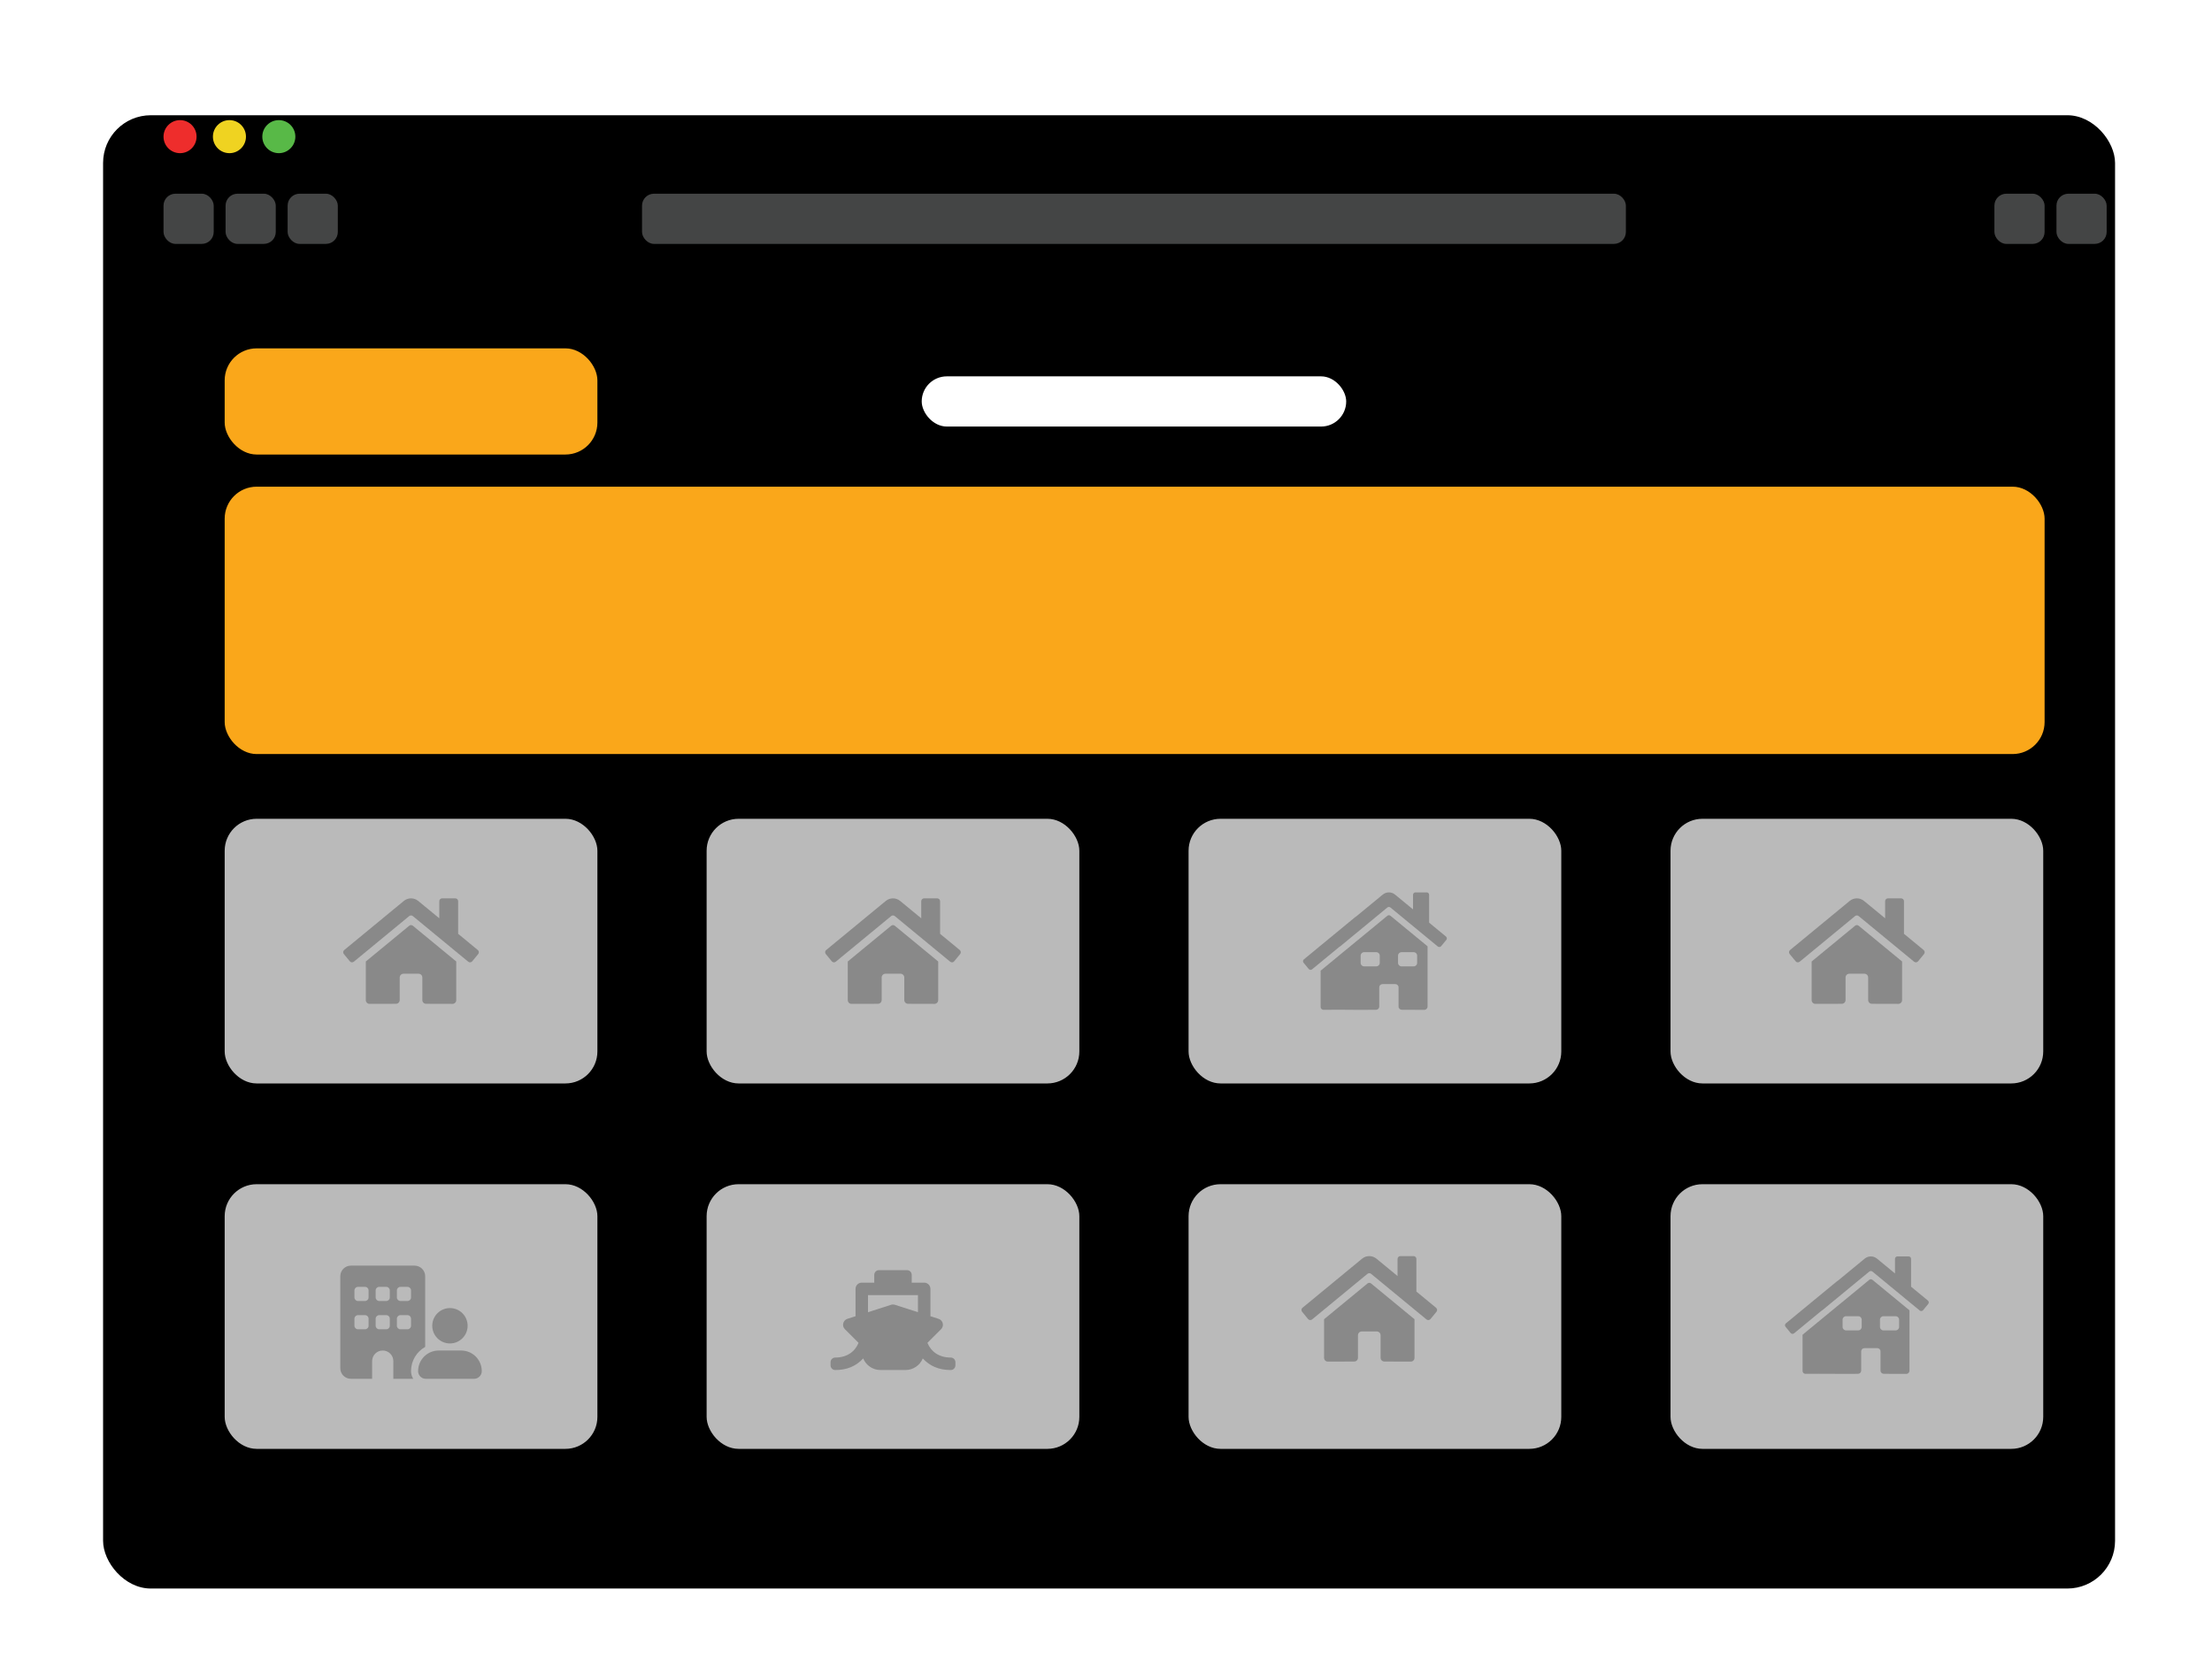 <?xml version="1.0" encoding="UTF-8"?>
<svg id="Layer_1" data-name="Layer 1" xmlns="http://www.w3.org/2000/svg" xmlns:xlink="http://www.w3.org/1999/xlink" viewBox="0 0 800 600">
  <defs>
    <style>
      .cls-1 {
        fill: #faa71a;
      }

      .cls-2 {
        fill: #faa81b;
      }

      .cls-3 {
        fill: #efd321;
      }

      .cls-4 {
        fill: #ee2d2c;
      }

      .cls-5 {
        fill: #fff;
      }

      .cls-6 {
        fill: #bababa;
      }

      .cls-7 {
        fill: #444545;
      }

      .cls-8 {
        fill: #898989;
      }

      .cls-9 {
        fill: #58b947;
      }

      .cls-10 {
        filter: url(#drop-shadow-1);
      }
    </style>
    <filter id="drop-shadow-1" filterUnits="userSpaceOnUse">
      <feOffset dx="-9" dy="7"/>
      <feGaussianBlur result="blur" stdDeviation="10"/>
      <feFlood flood-color="#231f20" flood-opacity=".6"/>
      <feComposite in2="blur" operator="in"/>
      <feComposite in="SourceGraphic"/>
    </filter>
  </defs>
  <path class="cls-1" d="m820,0c307.726,0,518.873,123.832,891.653,149.443,602.297,41.379,785.215,228.838,1388.508,228.838V0S512.274,0,820,0Z"/>
  <g>
    <rect class="cls-10" x="46.282" y="34.677" width="727.658" height="532.835" rx="17.257" ry="17.257"/>
    <circle class="cls-4" cx="65.116" cy="49.42" r="5.977"/>
    <circle class="cls-3" cx="82.98" cy="49.42" r="5.977"/>
    <circle class="cls-9" cx="100.844" cy="49.42" r="5.977"/>
    <rect class="cls-7" x="59.139" y="70.055" width="18.153" height="18.153" rx="4.315" ry="4.315"/>
    <rect class="cls-7" x="81.582" y="70.055" width="18.153" height="18.153" rx="4.315" ry="4.315"/>
    <rect class="cls-7" x="104.025" y="70.055" width="18.153" height="18.153" rx="4.315" ry="4.315"/>
    <rect class="cls-7" x="232.2" y="70.055" width="355.822" height="18.153" rx="4.315" ry="4.315"/>
    <rect class="cls-7" x="721.304" y="70.055" width="18.153" height="18.153" rx="4.315" ry="4.315"/>
    <rect class="cls-7" x="743.748" y="70.055" width="18.153" height="18.153" rx="4.315" ry="4.315"/>
    <rect class="cls-1" x="81.258" y="176.016" width="658.2" height="96.697" rx="11.565" ry="11.565"/>
    <rect class="cls-1" x="81.258" y="125.99" width="134.799" height="38.397" rx="11.565" ry="11.565"/>
    <rect class="cls-5" x="333.35" y="136.112" width="153.521" height="18.153" rx="9.076" ry="9.076"/>
    <rect class="cls-6" x="81.258" y="296.123" width="134.799" height="95.72" rx="11.565" ry="11.565"/>
    <rect class="cls-6" x="255.56" y="296.123" width="134.799" height="95.72" rx="11.565" ry="11.565"/>
    <rect class="cls-6" x="429.862" y="296.123" width="134.799" height="95.72" rx="11.565" ry="11.565"/>
    <rect class="cls-6" x="604.165" y="296.123" width="134.799" height="95.72" rx="11.565" ry="11.565"/>
    <rect class="cls-6" x="81.258" y="428.281" width="134.799" height="95.72" rx="11.565" ry="11.565"/>
    <rect class="cls-6" x="255.56" y="428.281" width="134.799" height="95.72" rx="11.565" ry="11.565"/>
    <rect class="cls-6" x="429.862" y="428.281" width="134.799" height="95.72" rx="11.565" ry="11.565"/>
    <rect class="cls-6" x="604.165" y="428.281" width="134.799" height="95.72" rx="11.565" ry="11.565"/>
    <path class="cls-8" d="m148.006,334.803l-15.706,12.935v13.961c0,.753.61,1.363,1.363,1.363l9.546-.025c.75-.004,1.356-.613,1.356-1.363v-8.153c0-.753.61-1.363,1.363-1.363h5.452c.753,0,1.363.61,1.363,1.363v8.147c-.002.753.606,1.365,1.359,1.367.001,0,.003,0,.004,0l9.542.026c.753,0,1.363-.61,1.363-1.363v-13.97l-15.702-12.926c-.38-.307-.923-.307-1.303,0h0Zm24.808,8.792l-7.122-5.87v-11.799c0-.565-.458-1.022-1.022-1.022h-4.77c-.565,0-1.022.458-1.022,1.022v6.185l-7.627-6.275c-1.509-1.242-3.687-1.242-5.196,0l-21.563,17.759c-.435.36-.496,1.004-.137,1.439 0.0 0.0 0.0 0.0 0.0.001l2.172,2.641c.359.436,1.003.499,1.439.14.001-.001.001-.001.002-.001l20.037-16.504c.38-.307.923-.307,1.303,0l20.038,16.504c.435.36,1.079.299,1.439-.136 0-0.0 0-0.0 0-.001l2.172-2.641c.358-.436.295-1.08-.141-1.439-.001-.001-.003-.002-.004-.003h0Z"/>
    <path class="cls-8" d="m322.309,334.803l-15.706,12.935v13.961c0,.753.61,1.363,1.363,1.363l9.546-.025c.75-.004,1.356-.613,1.356-1.363v-8.153c0-.753.61-1.363,1.363-1.363h5.452c.753,0,1.363.61,1.363,1.363v8.147c-.002.753.606,1.365,1.359,1.367.001,0,.003,0,.004,0l9.542.026c.753,0,1.363-.61,1.363-1.363v-13.97l-15.702-12.926c-.38-.307-.923-.307-1.303,0h0Zm24.808,8.792l-7.122-5.87v-11.799c0-.565-.458-1.022-1.022-1.022h-4.77c-.565,0-1.022.458-1.022,1.022v6.185l-7.627-6.275c-1.509-1.242-3.687-1.242-5.196,0l-21.563,17.759c-.435.36-.496,1.004-.137,1.439 0.0 0.0 0.0 0.0 0.0.001l2.172,2.641c.359.436,1.003.499,1.439.14.001-.001.001-.001.002-.001l20.037-16.504c.38-.307.923-.307,1.303,0l20.038,16.504c.435.36,1.079.299,1.439-.136 0-0.0 0-0.0 0-.001l2.172-2.641c.358-.436.295-1.08-.141-1.439-.001-.001-.003-.002-.004-.003h0Z"/>
    <path class="cls-8" d="m494.571,464.184l-15.706,12.935v13.961c0,.753.61,1.363,1.363,1.363l9.546-.025c.75-.004,1.356-.613,1.356-1.363v-8.153c0-.753.61-1.363,1.363-1.363h5.452c.753,0,1.363.61,1.363,1.363v8.147c-.002.753.606,1.365,1.359,1.367.001,0,.003,0,.004,0l9.542.026c.753,0,1.363-.61,1.363-1.363v-13.97l-15.702-12.926c-.38-.307-.923-.307-1.303,0h0Zm24.808,8.792l-7.122-5.87v-11.799c0-.565-.458-1.022-1.022-1.022h-4.77c-.565,0-1.022.458-1.022,1.022v6.185l-7.627-6.275c-1.509-1.242-3.687-1.242-5.196,0l-21.563,17.759c-.435.36-.496,1.004-.137,1.439 0.0 0.0 0.0 0.0 0.0.001l2.172,2.641c.359.436,1.003.499,1.439.14.001-.001.001-.001.002-.001l20.037-16.504c.38-.307.923-.307,1.303,0l20.038,16.504c.435.36,1.079.299,1.439-.136 0-0.0 0-0.0 0-.001l2.172-2.641c.358-.436.295-1.08-.141-1.439-.001-.001-.003-.002-.004-.003h0Z"/>
    <path class="cls-8" d="m670.913,334.803l-15.706,12.935v13.961c0,.753.61,1.363,1.363,1.363l9.546-.025c.75-.004,1.356-.613,1.356-1.363v-8.153c0-.753.61-1.363,1.363-1.363h5.452c.753,0,1.363.61,1.363,1.363v8.147c-.002.753.606,1.365,1.359,1.367.001,0,.003,0,.004,0l9.542.026c.753,0,1.363-.61,1.363-1.363v-13.97l-15.702-12.926c-.38-.307-.923-.307-1.303,0h0Zm24.808,8.792l-7.122-5.87v-11.799c0-.565-.458-1.022-1.022-1.022h-4.77c-.565,0-1.022.458-1.022,1.022v6.185l-7.627-6.275c-1.509-1.242-3.687-1.242-5.196,0l-21.563,17.759c-.435.36-.496,1.004-.137,1.439 0.0 0.0 0.0 0.0 0.0.001l2.172,2.641c.359.436,1.003.499,1.439.14.001-.001.001-.001.002-.001l20.037-16.504c.38-.307.923-.307,1.303,0l20.038,16.504c.435.36,1.079.299,1.439-.136 0-0.0 0-0.0 0-.001l2.172-2.641c.358-.436.295-1.08-.141-1.439-.001-.001-.003-.002-.004-.003h0Z"/>
    <path class="cls-8" d="m126.91,457.732c-2.119,0-3.838,1.719-3.838,3.838v33.259c0,2.119,1.719,3.838,3.838,3.838h7.675v-6.396c0-2.119,1.719-3.838,3.838-3.838s3.838,1.719,3.838,3.838v6.396h7.188c-.504-.816-.791-1.775-.791-2.806,0-3.75,2.063-7.02,5.117-8.73v-25.56c0-2.119-1.719-3.838-3.838-3.838h-23.026Zm1.279,19.188c0-.704.576-1.279,1.279-1.279h2.558c.704,0,1.279.576,1.279,1.279v2.558c0,.704-.576,1.279-1.279,1.279h-2.558c-.704,0-1.279-.576-1.279-1.279v-2.558Zm8.954-1.279h2.558c.704,0,1.279.576,1.279,1.279v2.558c0,.704-.576,1.279-1.279,1.279h-2.558c-.704,0-1.279-.576-1.279-1.279v-2.558c0-.704.576-1.279,1.279-1.279Zm6.396,1.279c0-.704.576-1.279,1.279-1.279h2.558c.704,0,1.279.576,1.279,1.279v2.558c0,.704-.576,1.279-1.279,1.279h-2.558c-.704,0-1.279-.576-1.279-1.279v-2.558Zm-14.071-11.513h2.558c.704,0,1.279.576,1.279,1.279v2.558c0,.704-.576,1.279-1.279,1.279h-2.558c-.704,0-1.279-.576-1.279-1.279v-2.558c0-.704.576-1.279,1.279-1.279Zm6.396,1.279c0-.704.576-1.279,1.279-1.279h2.558c.704,0,1.279.576,1.279,1.279v2.558c0,.704-.576,1.279-1.279,1.279h-2.558c-.704,0-1.279-.576-1.279-1.279v-2.558Zm8.954-1.279h2.558c.704,0,1.279.576,1.279,1.279v2.558c0,.704-.576,1.279-1.279,1.279h-2.558c-.704,0-1.279-.576-1.279-1.279v-2.558c0-.704.576-1.279,1.279-1.279Zm24.305,14.071c0-3.532-2.864-6.396-6.396-6.396s-6.396,2.864-6.396,6.396,2.864,6.396,6.396,6.396,6.396-2.864,6.396-6.396Zm-17.909,16.398c0,1.543,1.247,2.79,2.79,2.79h17.445c1.543,0,2.79-1.247,2.79-2.79,0-4.109-3.334-7.443-7.443-7.443h-8.139c-4.109,0-7.443,3.334-7.443,7.443Z"/>
    <g id="Layer_2-2" data-name="Layer 2-2">
      <g>
        <path class="cls-8" d="m522.949,338.708s-.002,0-.004-.002l-6.082-5.013v-10.078c0-.482-.392-.873-.873-.873h-4.074c-.482,0-.873.392-.873.873v5.283l-6.513-5.36c-1.29-1.061-3.15-1.061-4.438,0l-9.627,7.928c-.166.096-.327.204-.478.329l-18.417,15.167c-.372.307-.425.857-.117,1.229h0l1.856,2.255c.305.372.857.427,1.229.119h0l9.856-8.118c.088-.033.172-.076.249-.139h0l17.115-14.096c.325-.262.789-.262,1.114,0l17.113,14.094c.372.307.922.255,1.229-.116h0l1.856-2.255c.305-.372.253-.922-.119-1.229h-.002Z"/>
        <path class="cls-8" d="m502.873,331.197c-.325-.262-.789-.262-1.114,0l-10.627,8.754c-.035.021-.069.041-.1.067l-13.413,11.048v13.106c0,.578.472,1.043,1.051,1.036,2.237-.035,6.82-.021,10.614-.006.074.016.151.024.229.024l3.042-.008c1.02.004,1.832.008,2.31.008,0,0,0-.006.004-.014l2.797-.008c.64-.004,1.159-.523,1.159-1.165v-6.963c0-.642.521-1.165,1.165-1.165h4.657c.642,0,1.165.521,1.165,1.165v6.957c-.002.642.517,1.165,1.161,1.167h.004l8.149.024c.642,0,1.165-.521,1.165-1.165v-21.823l-13.411-11.039h-.006Zm-3.862,17.056c0,.687-.558,1.245-1.245,1.245h-4.424c-.687,0-1.245-.558-1.245-1.245v-2.639c0-.687.558-1.245,1.245-1.245h4.424c.687,0,1.245.558,1.245,1.245v2.639Zm13.523,0c0,.687-.558,1.245-1.245,1.245h-4.424c-.687,0-1.245-.558-1.245-1.245v-2.639c0-.687.558-1.245,1.245-1.245h4.424c.687,0,1.245.558,1.245,1.245v2.639Z"/>
      </g>
    </g>
    <g id="Layer_2-2-2" data-name="Layer 2-2">
      <g>
        <path class="cls-8" d="m697.252,470.365s-.002,0-.004-.002l-6.082-5.013v-10.078c0-.482-.392-.873-.873-.873h-4.074c-.482,0-.873.392-.873.873v5.283l-6.513-5.36c-1.29-1.061-3.15-1.061-4.438,0l-9.627,7.928c-.166.096-.327.204-.478.329l-18.417,15.167c-.372.307-.425.857-.117,1.229h0l1.856,2.255c.305.372.857.427,1.229.119h0l9.856-8.118c.088-.033.172-.076.249-.139h0l17.115-14.096c.325-.262.789-.262,1.114,0l17.113,14.094c.372.307.922.255,1.229-.116h0l1.856-2.255c.305-.372.253-.922-.119-1.229h-.002Z"/>
        <path class="cls-8" d="m677.175,462.854c-.325-.262-.789-.262-1.114,0l-10.627,8.754c-.035.021-.069.041-.1.067l-13.413,11.048v13.106c0,.578.472,1.043,1.051,1.036,2.237-.035,6.82-.021,10.614-.006.074.016.151.024.229.024l3.042-.008c1.02.004,1.832.008,2.31.008,0,0,0-.006.004-.014l2.797-.008c.64-.004,1.159-.523,1.159-1.165v-6.963c0-.642.521-1.165,1.165-1.165h4.657c.642,0,1.165.521,1.165,1.165v6.957c-.002.642.517,1.165,1.161,1.167h.004l8.149.024c.642,0,1.165-.521,1.165-1.165v-21.823l-13.411-11.039h-.006Zm-3.862,17.056c0,.687-.558,1.245-1.245,1.245h-4.424c-.687,0-1.245-.558-1.245-1.245v-2.639c0-.687.558-1.245,1.245-1.245h4.424c.687,0,1.245.558,1.245,1.245v2.639Zm13.523,0c0,.687-.558,1.245-1.245,1.245h-4.424c-.687,0-1.245-.558-1.245-1.245v-2.639c0-.687.558-1.245,1.245-1.245h4.424c.687,0,1.245.558,1.245,1.245v2.639Z"/>
      </g>
    </g>
    <path class="cls-8" d="m335.419,485.659l4.939-4.939c1.192-1.192.701-3.229-.906-3.746l-2.948-.948v-9.884c0-1.247-1.011-2.257-2.257-2.257h-4.515v-2.822c0-.935-.758-1.693-1.693-1.693h-10.159c-.935,0-1.693.758-1.693,1.693v2.822h-4.515c-1.247,0-2.257,1.011-2.257,2.257v9.884l-2.948.948c-1.605.516-2.099,2.552-.906,3.746l4.939,4.939c-1.238,3.079-4.077,5.317-8.422,5.317-.935,0-1.693.758-1.693,1.693v1.129c0,.935.758,1.693,1.693,1.693,4.305,0,7.584-1.454,10.107-4.19,1.017,2.457,3.44,4.19,6.261,4.19h9.03c2.821,0,5.243-1.733,6.261-4.19,2.522,2.736,5.801,4.19,10.107,4.19.935,0,1.693-.758,1.693-1.693v-1.129c0-.935-.758-1.693-1.693-1.693-4.29,0-7.164-2.187-8.422-5.317Zm-21.49-17.259h18.06v6.175l-8.339-2.68c-.449-.144-.932-.144-1.382,0l-8.339,2.68v-6.175Z"/>
  </g>
  <path class="cls-2" d="m1729.745,587.506c-154.1,0-395.698-50.829-583.947-50.829s-331.238,169.429-495.714,169.429h2280.161c-259.303,0-399.913-192.273-642.249-192.273-284,0-304.492,73.673-558.251,73.673Z"/>
</svg>